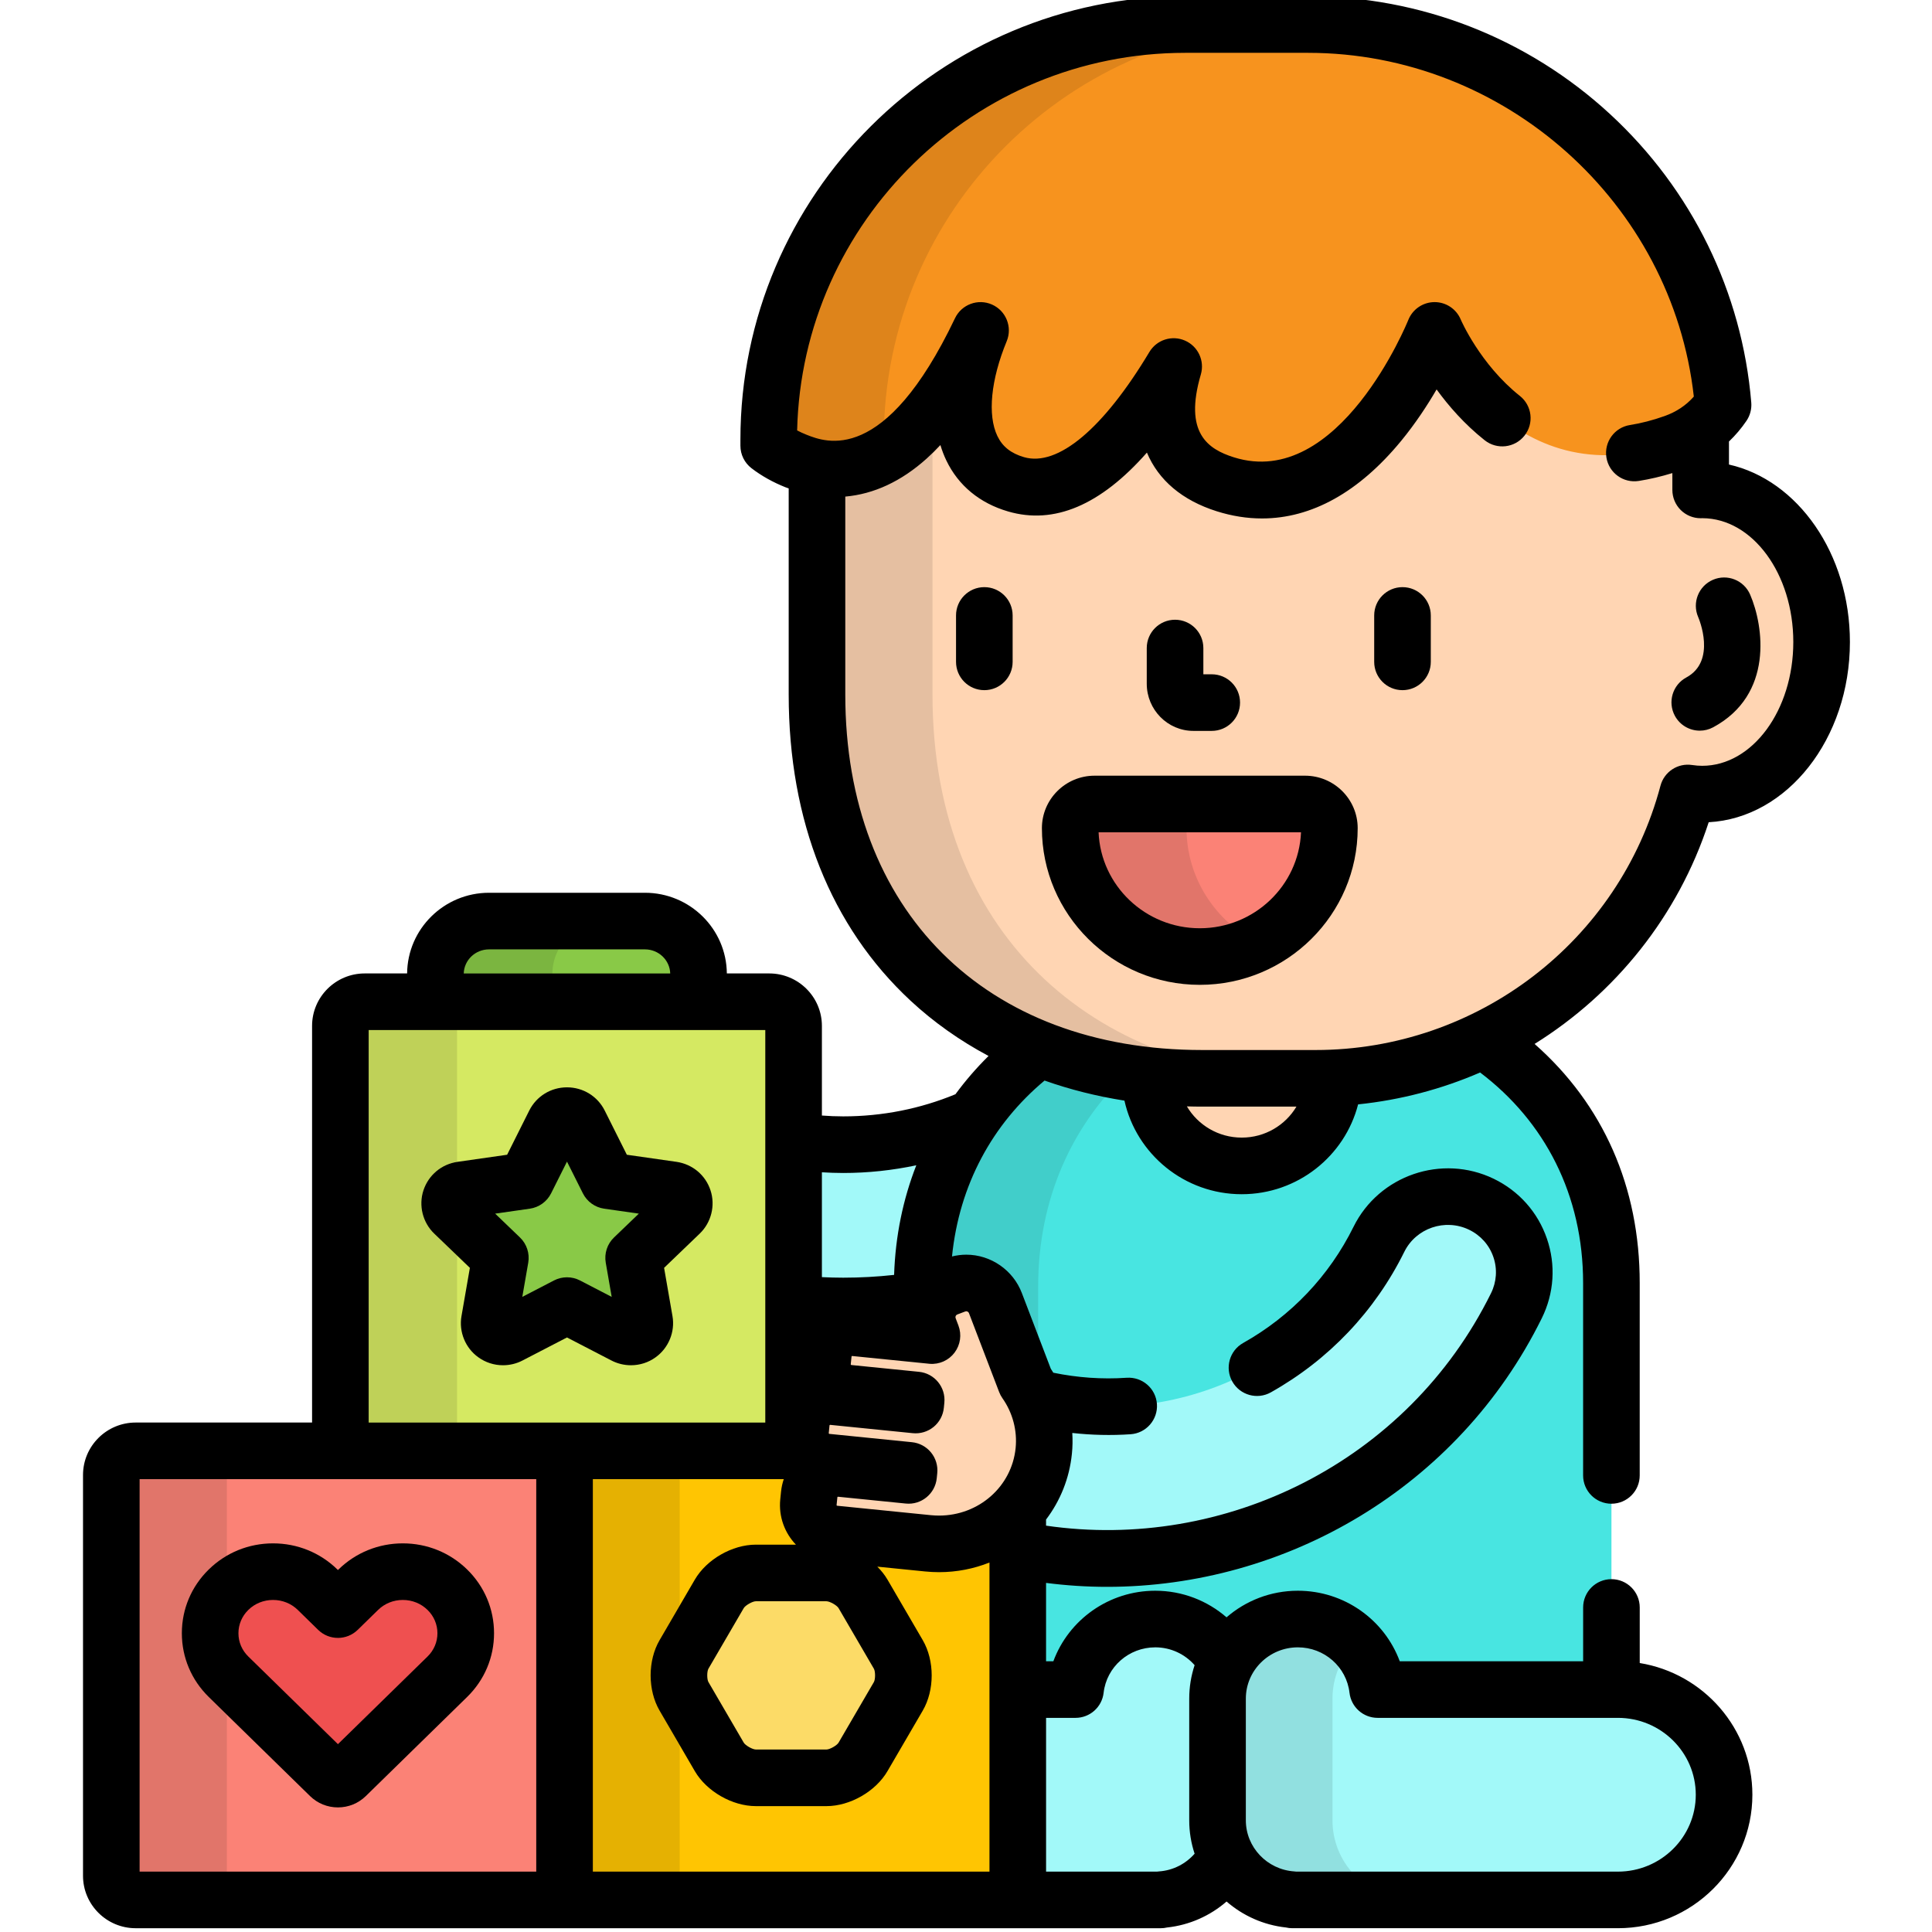 <svg xmlns="http://www.w3.org/2000/svg" height="511pt" viewBox="-21 1 511 511.999" width="511pt"><path d="m188.812 303.316v43.102c11.344 1.152 22.812.816 34.078-1.023v-3.395c0-17.379 4.977-32.539 13.586-44.922-15.039 6.641-31.645 8.711-47.664 6.238zm0 0" fill="#a2f9f9"></path><path d="m250.285 367.219c3.637 5.172 5.504 11.566 4.828 18.285-.602 5.969-3.117 11.285-6.891 15.441v47.805h15.301c1.207-10.512 10.203-18.688 21.137-18.688 8.227 0 15.348 4.633 18.891 11.398 3.547-6.77 10.668-11.398 18.895-11.398 10.938 0 19.934 8.176 21.141 18.688h61.965v-107.75c0-28.391-13.27-50.543-33.98-64.367-13.434 6.484-28.5 10.133-44.43 10.133h-30.082c-15.324 0-29.859-2.641-42.906-7.809-19.148 14.184-31.262 35.914-31.262 63.043v12.684l2.543.258.051.004-.742-1.969c-1.613-4.266.539-9.031 4.809-10.645l2.105-.797c4.27-1.609 9.035.539 10.648 4.812zm0 0" fill="#48e5e1"></path><path d="m225.434 354.941.051.004-.746-1.969c-1.609-4.266.543-9.035 4.812-10.645l2.105-.797c4.27-1.613 9.031.539 10.645 4.809l7.984 20.875c.922 1.312 1.73 2.703 2.414 4.16.305.078.617.141.922.215v-29.594c0-23.398 9.02-42.766 23.781-56.754-8.141-1.285-15.93-3.391-23.25-6.289-19.148 14.184-31.262 35.914-31.262 63.043v12.684zm0 0" fill="#41ceca"></path><path d="m301.16 483.41v-32.258c0-3.496.871-6.789 2.391-9.691-3.543-6.766-10.664-11.398-18.891-11.398-10.934 0-19.93 8.176-21.137 18.691h-15.301v49.348c0 3.52-2.906 6.398-6.457 6.398h44.348v-.07c7.594-.508 14.102-4.961 17.438-11.305-1.527-2.906-2.391-6.211-2.391-9.715zm0 0" fill="#a2f9f9"></path><path d="m320.996 504.43v.07h86.27c15.539 0 28.133-12.477 28.133-27.875 0-15.395-12.594-27.875-28.133-27.875h-63.684c-1.207-10.512-10.203-18.688-21.137-18.688-11.758 0-21.289 9.441-21.289 21.09v32.258c.004 11.16 8.762 20.277 19.84 21.02zm0 0" fill="#a2f9f9"></path><path d="m331.621 483.41v-32.258c0-5.723 2.312-10.906 6.047-14.707-3.863-3.93-9.246-6.383-15.223-6.383-11.758 0-21.285 9.441-21.285 21.09v32.258c0 11.16 8.758 20.277 19.836 21.02v.07h30.461v-.07c-11.074-.742-19.836-9.859-19.836-21.02zm0 0" fill="#91e0e0"></path><path d="m327.141 286.766h-30.082c-4.684 0-9.293-.25-13.809-.738.086 13.238 10.941 23.949 24.324 23.949 13.176 0 23.895-10.375 24.312-23.324-1.574.07-3.156.113-4.746.113zm0 0" fill="#ffd5b3"></path><path d="m429.602 130.824c-.137 0-.27.012-.406.012v-14.223c0-1.098-.023-2.191-.059-3.281-2.172 1.73-4.637 3.098-7.391 4.074-6.074 2.148-12.008 3.238-17.633 3.238-30.547 0-44.367-32.145-44.504-32.469l-.945-2.258-.906 2.273c-.164.418-16.922 41.68-44.898 41.68-3.07 0-6.211-.5-9.336-1.484-13.258-4.18-17.641-14.266-13.027-29.977l-1.816-.797c-8.602 14.355-21.793 31.465-35.793 31.465-1.633 0-3.266-.234-4.852-.699-5.207-1.52-8.938-4.555-11.078-9.023-3.496-7.285-2.648-18.371 2.324-30.41l-1.828-.812c-11.59 24.305-23.922 36.117-37.699 36.117-1.559 0-3.141-.16-4.742-.477v61.312c0 66.027 45.688 101.68 102.047 101.68h30.078c47.324 0 87.109-32.094 98.66-75.621 1.246.191 2.516.301 3.805.301 17.477 0 31.645-18.051 31.645-40.312 0-22.262-14.168-40.309-31.645-40.309zm0 0" fill="#ffd5b3"></path><path d="m225.621 185.086v-68.473c0-2.383.09-4.742.25-7.082-8.051 10.34-18.246 17.621-30.859 15.25v60.305c0 66.031 45.688 101.68 102.047 101.68h30.078c.059 0 .113 0 .172-.004-56.191-.152-101.688-35.785-101.688-101.676zm0 0" fill="#e5bfa1"></path><path d="m296.457 254.496c-18.934 0-34.34-15.266-34.34-34.027 0-3.535 2.891-6.398 6.457-6.398h55.77c3.566 0 6.457 2.863 6.457 6.398 0 18.762-15.406 34.027-34.344 34.027zm0 0" fill="#fb8276"></path><path d="m292.938 220.469c0-3.535 2.891-6.398 6.457-6.398h-30.82c-3.566 0-6.457 2.863-6.457 6.398 0 18.762 15.406 34.027 34.344 34.027 5.539 0 10.77-1.316 15.41-3.633-11.219-5.605-18.934-17.121-18.934-30.395zm0 0" fill="#e1756a"></path><path d="m325.152 7.5h-32.539c-60.969 0-110.395 49.246-110.395 109.988v1.648c2.035 1.559 4.422 2.922 7.238 4.035 23.391 9.27 39.195-14.266 48.898-34.609-7.227 17.496-6.984 35.992 9.398 40.777 15.805 4.617 30.98-13.184 41.781-31.211-3.699 12.605-2.883 25.988 13.684 31.211 34.867 10.992 55.469-40.777 55.469-40.777s19.02 45.488 63.395 29.785c5.746-2.031 9.992-5.523 13.051-10.043-4.688-56.441-52.121-100.805-109.98-100.805zm0 0" fill="#f7931e"></path><path d="m212.711 119.137v-1.648c0-60.742 49.422-109.988 110.391-109.988h-30.488c-60.969 0-110.391 49.246-110.391 109.988v1.648c2.031 1.559 4.418 2.922 7.234 4.035 9.629 3.816 17.973 2.062 25.137-2.73-.656-.418-1.289-.852-1.883-1.305zm0 0" fill="#de841b"></path><path d="m163.629 266.473v-7.301c0-7.773-6.359-14.078-14.207-14.078h-41.328c-7.848 0-14.207 6.305-14.207 14.078v7.301zm0 0" fill="#89c947"></path><path d="m124.879 266.473v-7.301c0-7.773 6.363-14.078 14.207-14.078h-30.992c-7.848 0-14.207 6.305-14.207 14.078v7.301zm0 0" fill="#7bb540"></path><path d="m188.812 379.09c0 3.516-2.906 6.398-6.457 6.398h-107.195c-3.555 0-6.457-2.883-6.457-6.398v-106.219c0-3.52 2.902-6.398 6.457-6.398h107.195c3.551 0 6.457 2.883 6.457 6.398zm0 0" fill="#d5e962"></path><path d="m99.621 379.09v-45.363l-6.043-5.809c-3.066-2.938-4.188-7.441-2.859-11.473 1.328-4.008 4.734-6.871 8.902-7.52v-36.055c0-3.52 2.906-6.398 6.457-6.398h-30.918c-3.555 0-6.457 2.879-6.457 6.398v106.219c0 3.516 2.902 6.395 6.457 6.395h30.918c-3.551.004-6.457-2.879-6.457-6.395zm0 0" fill="#bfd158"></path><path d="m145.703 355.309c-.586 0-1.172-.137-1.711-.418l-15.234-7.895-15.234 7.895c-.539.281-1.125.418-1.711.418-.766 0-1.52-.234-2.16-.695-1.133-.809-1.699-2.184-1.461-3.543l2.906-16.723-12.324-11.84c-1.004-.961-1.363-2.402-.934-3.711.438-1.312 1.586-2.273 2.969-2.473l17.035-2.438 7.617-15.211c.617-1.238 1.898-2.02 3.297-2.02 1.398 0 2.676.781 3.297 2.02l7.621 15.211 17.031 2.438c1.383.199 2.535 1.16 2.965 2.473.434 1.309.074 2.75-.93 3.711l-12.324 11.84 2.91 16.723c.238 1.359-.332 2.734-1.461 3.543-.645.461-1.402.695-2.164.695zm0 0" fill="#89c947"></path><path d="m128.113 498.102c0 3.52-2.906 6.398-6.461 6.398h-107.195c-3.551 0-6.457-2.879-6.457-6.398v-106.215c0-3.52 2.906-6.398 6.457-6.398h107.195c3.555 0 6.461 2.879 6.461 6.398zm0 0" fill="#fb8276"></path><path d="m38.621 498.102v-42.684l-4.801-4.695c-4.602-4.504-7.137-10.504-7.133-16.902 0-6.398 2.531-12.398 7.133-16.898 1.461-1.426 3.074-2.645 4.801-3.648v-21.387c0-3.52 2.906-6.398 6.457-6.398h-30.621c-3.551 0-6.457 2.879-6.457 6.398v106.215c0 3.52 2.906 6.398 6.457 6.398h30.621c-3.551 0-6.457-2.879-6.457-6.398zm0 0" fill="#e1756a"></path><path d="m68.055 472.48c-.805 0-1.578-.312-2.145-.867l-26.844-26.254c-6.508-6.363-6.508-16.715 0-23.078 3.148-3.078 7.34-4.777 11.793-4.777 4.457 0 8.645 1.699 11.797 4.781l5.398 5.277 5.398-5.277c3.148-3.082 7.34-4.781 11.797-4.781 4.453 0 8.641 1.699 11.793 4.777 6.508 6.363 6.508 16.715 0 23.078l-26.844 26.254c-.57.555-1.34.867-2.145.867zm0 0" fill="#ef5050"></path><path d="m224.445 409.996-24.855-2.5c-4.207-.422-7.27-4.176-6.848-8.383l.207-2.078c.422-4.207 4.176-7.273 8.383-6.852l17.953 1.809.137-1.336-21.914-2.207c-2.188-.219-4.059-1.344-5.301-2.961h-57.641c-3.551 0-6.457 2.879-6.457 6.398v106.215c0 3.52 2.906 6.398 6.457 6.398h107.199c3.551 0 6.457-2.879 6.457-6.398v-97.156c-5.762 6.352-14.461 9.988-23.777 9.051zm0 0" fill="#ffc502"></path><path d="m158.621 498.102v-34.629l-5.336-9.16c-3.148-5.398-3.148-13.234 0-18.637l5.336-9.16v-34.629c0-3.52 2.906-6.398 6.457-6.398h-30.508c-3.555 0-6.457 2.879-6.457 6.398v106.215c0 3.52 2.902 6.398 6.457 6.398h30.508c-3.551 0-6.457-2.879-6.457-6.398zm0 0" fill="#e5b102"></path><path d="m178.809 472.137c-3.551 0-7.91-2.492-9.688-5.539l-9.355-16.062c-1.777-3.047-1.777-8.035 0-11.082l9.355-16.062c1.777-3.047 6.137-5.539 9.688-5.539h18.719c3.551 0 7.91 2.492 9.684 5.539l9.359 16.062c1.777 3.047 1.777 8.035 0 11.082l-9.359 16.062c-1.773 3.047-6.133 5.539-9.684 5.539zm0 0" fill="#fcdb67"></path><path d="m371.094 320.145c-10.062-4.859-22.223-.703-27.164 9.293-16.891 34.172-55.492 50.953-91.23 41.945 2.004 4.277 2.918 9.109 2.414 14.121-.609 6.062-3.203 11.453-7.078 15.637.062-.066.129-.129.188-.195v10.727c52.352 10.535 107.523-14.809 132.145-64.625 4.938-9.996.789-22.039-9.273-26.902zm0 0" fill="#a2f9f9"></path><path d="m192.742 399.113.207-2.078c.426-4.207 4.18-7.273 8.387-6.852l17.949 1.809.137-1.336-21.91-2.207c-4.207-.422-7.273-4.176-6.852-8.383l.211-2.074c.422-4.207 4.176-7.273 8.383-6.852l21.91 2.203.133-1.336-17.953-1.805c-4.207-.422-7.273-4.176-6.852-8.383l.211-2.078c.422-4.207 4.176-7.273 8.383-6.852l20.348 2.047.047.004-.742-1.965c-1.613-4.27.543-9.035 4.809-10.648l2.105-.797c4.27-1.609 9.035.543 10.648 4.812l7.984 20.871c3.633 5.176 5.5 11.57 4.828 18.289-1.52 15.078-15.25 26.043-30.672 24.488l-24.852-2.5c-4.203-.418-7.27-4.172-6.848-8.379zm0 0" fill="#ffd5b3"></path><path d="m431.324 218.898c20.789-1.102 37.422-22.105 37.422-47.762 0-23.406-13.844-42.938-32.051-47.027v-6.105c1.711-1.641 3.27-3.461 4.648-5.496.957-1.414 1.402-3.117 1.262-4.824-2.434-29.281-15.727-56.438-37.441-76.461-21.832-20.133-50.246-31.223-80.012-31.223h-32.539c-65.008 0-117.895 52.707-117.895 117.488v1.648c0 2.328 1.086 4.527 2.938 5.949 2.641 2.027 5.684 3.73 9.035 5.059.273.109.547.191.82.293v54.648c0 33.422 11.164 61.465 32.281 81.098 6.152 5.719 13.102 10.621 20.68 14.66-3.199 3.156-6.129 6.543-8.77 10.141-9.289 3.844-19.352 5.867-29.742 5.867-1.895 0-3.777-.082-5.648-.223v-23.758c0-7.664-6.262-13.898-13.957-13.898h-11.234c-.105-11.805-9.797-21.379-21.699-21.379h-41.328c-11.902 0-21.598 9.574-21.703 21.379h-11.23c-7.699 0-13.957 6.234-13.957 13.898v105.117h-46.746c-7.695 0-13.957 6.234-13.957 13.898v106.215c0 7.664 6.262 13.898 13.957 13.898h271.656c.57 0 1.129-.066 1.668-.191 6.016-.648 11.461-3.145 15.77-6.887 4.305 3.734 9.738 6.23 15.746 6.883.543.129 1.113.191 1.695.191h86.273c19.648 0 35.633-15.867 35.633-35.375 0-17.551-12.945-32.148-29.852-34.898v-14.727c0-4.141-3.355-7.5-7.5-7.5s-7.5 3.359-7.5 7.5v14.254h-48.598c-4.078-11.012-14.715-18.688-27.008-18.688-7.227 0-13.832 2.664-18.895 7.047-5.059-4.383-11.664-7.047-18.887-7.047-12.293 0-22.93 7.676-27.008 18.688h-1.934v-20.762c5.391.691 10.789 1.043 16.172 1.043 47.324 0 92.973-26.203 115.195-71.168 3.277-6.633 3.766-14.129 1.367-21.105-2.402-7-7.41-12.637-14.102-15.871-13.734-6.633-30.398-.926-37.148 12.727-6.43 13.008-16.547 23.656-29.254 30.793-3.613 2.027-4.898 6.602-2.871 10.211 2.031 3.613 6.602 4.898 10.215 2.871 15.355-8.625 27.582-21.496 35.359-37.23 3.113-6.305 10.82-8.93 17.172-5.863 3.062 1.477 5.348 4.047 6.441 7.234 1.086 3.164.863 6.57-.629 9.59-22.148 44.816-70.664 68.461-117.918 61.594v-1.617c3.738-4.93 6.191-10.887 6.852-17.441.188-1.84.215-3.68.102-5.504 5.121.562 10.293.688 15.461.336 4.133-.285 7.25-3.867 6.969-8-.285-4.133-3.863-7.234-8-6.969-6.535.453-13.082-.023-19.457-1.336-.219-.355-.441-.711-.672-1.062l-7.66-20.027c-2.305-6.098-8.227-10.191-14.742-10.191-1.277 0-2.539.168-3.777.473 1.926-19.02 10.723-35.09 24.527-46.617 6.734 2.379 13.82 4.16 21.172 5.32 3.145 14.164 15.883 24.801 31.078 24.801 14.84 0 27.336-10.141 30.844-23.809 11.316-1.164 22.195-4.059 32.332-8.449 17.152 12.969 27.297 32.461 27.297 55.781v51c0 4.141 3.359 7.5 7.5 7.5 4.145 0 7.5-3.359 7.5-7.5v-51c0-25.418-9.625-47.273-27.859-63.348 21.383-13.316 38.023-33.863 46.141-58.754zm-122.664 232.254c0-7.492 6.184-13.59 13.785-13.59 7.016 0 12.898 5.18 13.688 12.043.438 3.789 3.641 6.645 7.449 6.645h63.684c11.379 0 20.633 9.141 20.633 20.375s-9.254 20.375-20.633 20.375h-85.238c-.176-.023-.352-.043-.531-.055-7.199-.48-12.836-6.43-12.836-13.535zm-52.938 5.098h7.801c3.812 0 7.016-2.855 7.449-6.645.789-6.863 6.676-12.043 13.691-12.043 4.16 0 7.891 1.836 10.422 4.723-.922 2.793-1.426 5.773-1.426 8.867v32.258c0 3.078.504 6.051 1.426 8.84-2.332 2.66-5.68 4.441-9.477 4.695-.18.012-.355.031-.531.055h-29.355zm-59.41-144.582c1.875.113 3.758.184 5.648.184 6.598 0 13.074-.707 19.371-2.039-3.504 8.949-5.543 18.695-5.883 29.047-4.445.488-8.945.738-13.488.738-1.891 0-3.773-.055-5.648-.145zm1.215 113.684c.875 0 2.762 1.066 3.203 1.812l9.359 16.062c.418.727.418 2.805 0 3.535l-9.359 16.059c-.441.746-2.328 1.816-3.203 1.816h-18.719c-.879 0-2.766-1.07-3.207-1.816l-9.359-16.062c-.418-.727-.418-2.805 0-3.531l9.359-16.062c.441-.746 2.328-1.816 3.207-1.816h18.719zm-89.434-172.758h41.328c3.629 0 6.59 2.844 6.695 6.379h-54.719c.105-3.535 3.062-6.379 6.695-6.379zm-31.891 21.379h105.109v104.016h-105.109zm44.41 223.027h-105.113v-104.012h105.113zm120.109 0h-105.109v-104.012h50.594c-.352 1.051-.605 2.148-.719 3.293l-.211 2.082c-.457 4.582 1.188 8.895 4.148 11.984h-10.617c-6.238 0-13.039 3.898-16.168 9.266l-9.355 16.062c-3.148 5.398-3.148 13.238 0 18.637l9.355 16.062c3.133 5.367 9.93 9.266 16.168 9.266h18.719c6.238 0 13.039-3.898 16.164-9.27l9.359-16.059c3.145-5.398 3.145-13.234 0-18.637l-9.355-16.062c-.723-1.23-1.641-2.383-2.695-3.434l12.691 1.277c1.215.121 2.445.184 3.66.184 4.727 0 9.242-.906 13.371-2.555zm-9.25-137.547c1.547-2.051 1.934-4.754 1.027-7.16l-.746-1.965c-.074-.195-.066-.391.02-.582.086-.188.23-.324.43-.398l2.098-.793c.094-.035.184-.055.273-.055.051 0 .527.016.723.523l7.984 20.871c.219.582.512 1.129.867 1.637 2.727 3.875 3.969 8.574 3.504 13.223-1.027 10.199-9.754 17.891-20.301 17.891-.715 0-1.438-.039-2.156-.109l-24.852-2.5c-.086-.008-.148-.086-.141-.168l.211-2.078c.012-.113.117-.141.168-.141h.004l17.949 1.805c4.113.426 7.797-2.586 8.215-6.707l.133-1.332c.203-1.98-.395-3.961-1.652-5.5-1.258-1.543-3.078-2.52-5.059-2.719l-21.91-2.207c-.07-.008-.145-.098-.137-.168l.207-2.078c.012-.113.125-.129.172-.141l21.91 2.207c1.98.195 3.957-.398 5.5-1.656 1.539-1.258 2.516-3.078 2.715-5.055l.133-1.336c.414-4.121-2.59-7.801-6.711-8.215l-17.953-1.805c-.074-.008-.148-.098-.141-.172l.211-2.078c.012-.113.125-.125.168-.137l20.348 2.047c.051.004.145.012.191.02 2.566.211 5.055-.914 6.598-2.969zm76.102-56.977c-6.203 0-11.621-3.332-14.535-8.273 1.336.039 2.672.062 4.02.062h25.012c-2.922 4.91-8.32 8.211-14.496 8.211zm19.566-23.211h-30.082c-57.434 0-94.547-36.965-94.547-94.18v-52.484c7.551-.664 14.828-4.02 21.539-10.051 1.242-1.113 2.461-2.312 3.668-3.605.426 1.426.953 2.793 1.574 4.09 3.188 6.641 8.844 11.312 16.359 13.504 12.207 3.57 24.539-1.672 36.793-15.598 3.066 7.293 9.324 12.652 18.52 15.555 4.035 1.27 8.035 1.902 11.988 1.898 13.125 0 25.691-6.957 36.871-20.559 3.793-4.617 6.934-9.41 9.391-13.633 3.168 4.367 7.391 9.223 12.746 13.473 3.246 2.57 7.965 2.027 10.539-1.219 2.574-3.246 2.027-7.961-1.219-10.535-10.535-8.355-15.633-20.152-15.672-20.25-1.168-2.793-3.898-4.609-6.922-4.609-.02 0-.043 0-.062 0-3.047.027-5.777 1.898-6.906 4.727-.18.453-18.352 45.195-46.242 36.398-6.875-2.168-13.285-6.469-8.742-21.945 1.062-3.621-.73-7.469-4.191-8.98-3.453-1.516-7.5-.223-9.441 3.016-12.176 20.32-24.281 30.488-33.246 27.867-3.453-1.012-5.688-2.789-7.039-5.598-2.66-5.543-1.734-14.934 2.473-25.117 1.551-3.758-.172-8.066-3.887-9.719-3.707-1.648-8.066-.047-9.816 3.625-18.637 39.078-34.238 32.895-39.367 30.863-.867-.344-1.688-.723-2.469-1.133 1.297-55.395 46.941-100.066 102.863-100.066h32.539c52.148 0 96.508 39.785 102.23 91.094-2.086 2.367-4.656 4.07-7.805 5.184-3.105 1.102-6.172 1.895-9.125 2.359-4.09.645-6.883 4.484-6.238 8.578.648 4.09 4.484 6.887 8.578 6.238 2.922-.465 5.902-1.16 8.902-2.082v4.465c0 2 .797 3.918 2.215 5.324 1.406 1.395 3.305 2.176 5.285 2.176.152.004.301-.004.484-.012 13.277.059 24.066 14.754 24.066 32.812 0 18.09-10.832 32.809-24.145 32.809-.855 0-1.73-.066-2.676-.211-3.789-.578-7.395 1.789-8.379 5.488-10.945 41.242-48.531 70.043-91.406 70.043zm0 0"></path><path d="m350.176 156.598c-4.145 0-7.5 3.355-7.5 7.5v12.301c0 4.145 3.355 7.5 7.5 7.5 4.141 0 7.5-3.355 7.5-7.5v-12.301c0-4.145-3.359-7.5-7.5-7.5zm0 0"></path><path d="m239.359 156.598c-4.145 0-7.5 3.355-7.5 7.5v12.301c0 4.145 3.355 7.5 7.5 7.5 4.141 0 7.5-3.355 7.5-7.5v-12.301c0-4.145-3.359-7.5-7.5-7.5zm0 0"></path><path d="m294.762 194.695h4.863c4.145 0 7.5-3.359 7.5-7.5 0-4.145-3.355-7.5-7.5-7.5h-2.223v-6.957c0-4.145-3.359-7.5-7.5-7.5-4.145 0-7.5 3.355-7.5 7.5v9.457c0 6.891 5.543 12.5 12.359 12.5zm0 0"></path><path d="m324.344 206.566h-55.77c-7.695 0-13.957 6.234-13.957 13.898 0 22.898 18.77 41.527 41.84 41.527 23.074 0 41.844-18.629 41.844-41.527 0-7.66-6.262-13.898-13.957-13.898zm-27.887 40.43c-14.426 0-26.234-11.309-26.82-25.43h53.645c-.59 14.121-12.395 25.43-26.824 25.43zm0 0"></path><path d="m157.766 308.898-13.145-1.879-5.859-11.699c-1.902-3.801-5.734-6.164-10.004-6.164-4.27 0-8.102 2.363-10.004 6.16l-5.859 11.703-13.16 1.883c-4.223.609-7.676 3.496-9.016 7.543-1.332 4.027-.207 8.535 2.855 11.473l9.449 9.074-2.223 12.789c-.73 4.176 1.035 8.469 4.461 10.91 1.914 1.383 4.18 2.113 6.547 2.113 1.805 0 3.602-.438 5.164-1.258l11.785-6.105 11.746 6.086c1.594.836 3.391 1.277 5.199 1.277 2.371 0 4.637-.73 6.52-2.09 3.457-2.469 5.223-6.762 4.492-10.934l-2.223-12.789 9.441-9.07c3.066-2.941 4.191-7.449 2.859-11.477-1.328-4.043-4.785-6.93-9.027-7.547zm-16.543 20.043c-1.801 1.727-2.621 4.234-2.191 6.691l1.574 9.055-8.398-4.352c-1.078-.562-2.266-.84-3.449-.84-1.184 0-2.367.277-3.449.84l-8.395 4.352 1.574-9.055c.426-2.457-.395-4.965-2.195-6.695l-6.574-6.312 9.188-1.312c2.434-.352 4.539-1.871 5.641-4.066l4.211-8.406 4.211 8.406c1.102 2.199 3.211 3.719 5.645 4.066l9.184 1.312zm0 0"></path><path d="m60.664 476.973c1.98 1.938 4.605 3.008 7.391 3.008 2.781 0 5.406-1.066 7.391-3.004l26.844-26.258c4.602-4.5 7.137-10.5 7.137-16.898 0-6.398-2.535-12.398-7.137-16.898-4.562-4.461-10.613-6.914-17.039-6.914s-12.48 2.457-17.039 6.914l-.156.152-.152-.152c-4.559-4.457-10.613-6.914-17.039-6.914-6.43 0-12.48 2.453-17.039 6.914-4.602 4.5-7.137 10.5-7.137 16.898 0 6.398 2.535 12.398 7.137 16.902zm-16.355-49.328c1.738-1.703 4.066-2.641 6.551-2.641s4.812.938 6.555 2.641l5.395 5.281c2.914 2.848 7.574 2.848 10.488 0l5.398-5.277c1.742-1.703 4.066-2.645 6.555-2.645 2.484 0 4.809.938 6.551 2.641 1.691 1.652 2.621 3.848 2.621 6.176.004 2.328-.93 4.523-2.621 6.176l-23.746 23.223-23.746-23.223c-1.691-1.652-2.625-3.848-2.621-6.176 0-2.328.93-4.523 2.621-6.176zm0 0"></path><path d="m428.965 194.633c1.203 0 2.426-.289 3.559-.902 16.02-8.656 13.398-26.789 9.777-35.168-1.645-3.801-6.059-5.555-9.863-3.906-3.801 1.645-5.551 6.059-3.906 9.859.207.473 4.93 11.66-3.141 16.02-3.645 1.969-5 6.52-3.031 10.164 1.355 2.508 3.938 3.934 6.605 3.934zm0 0"></path></svg>